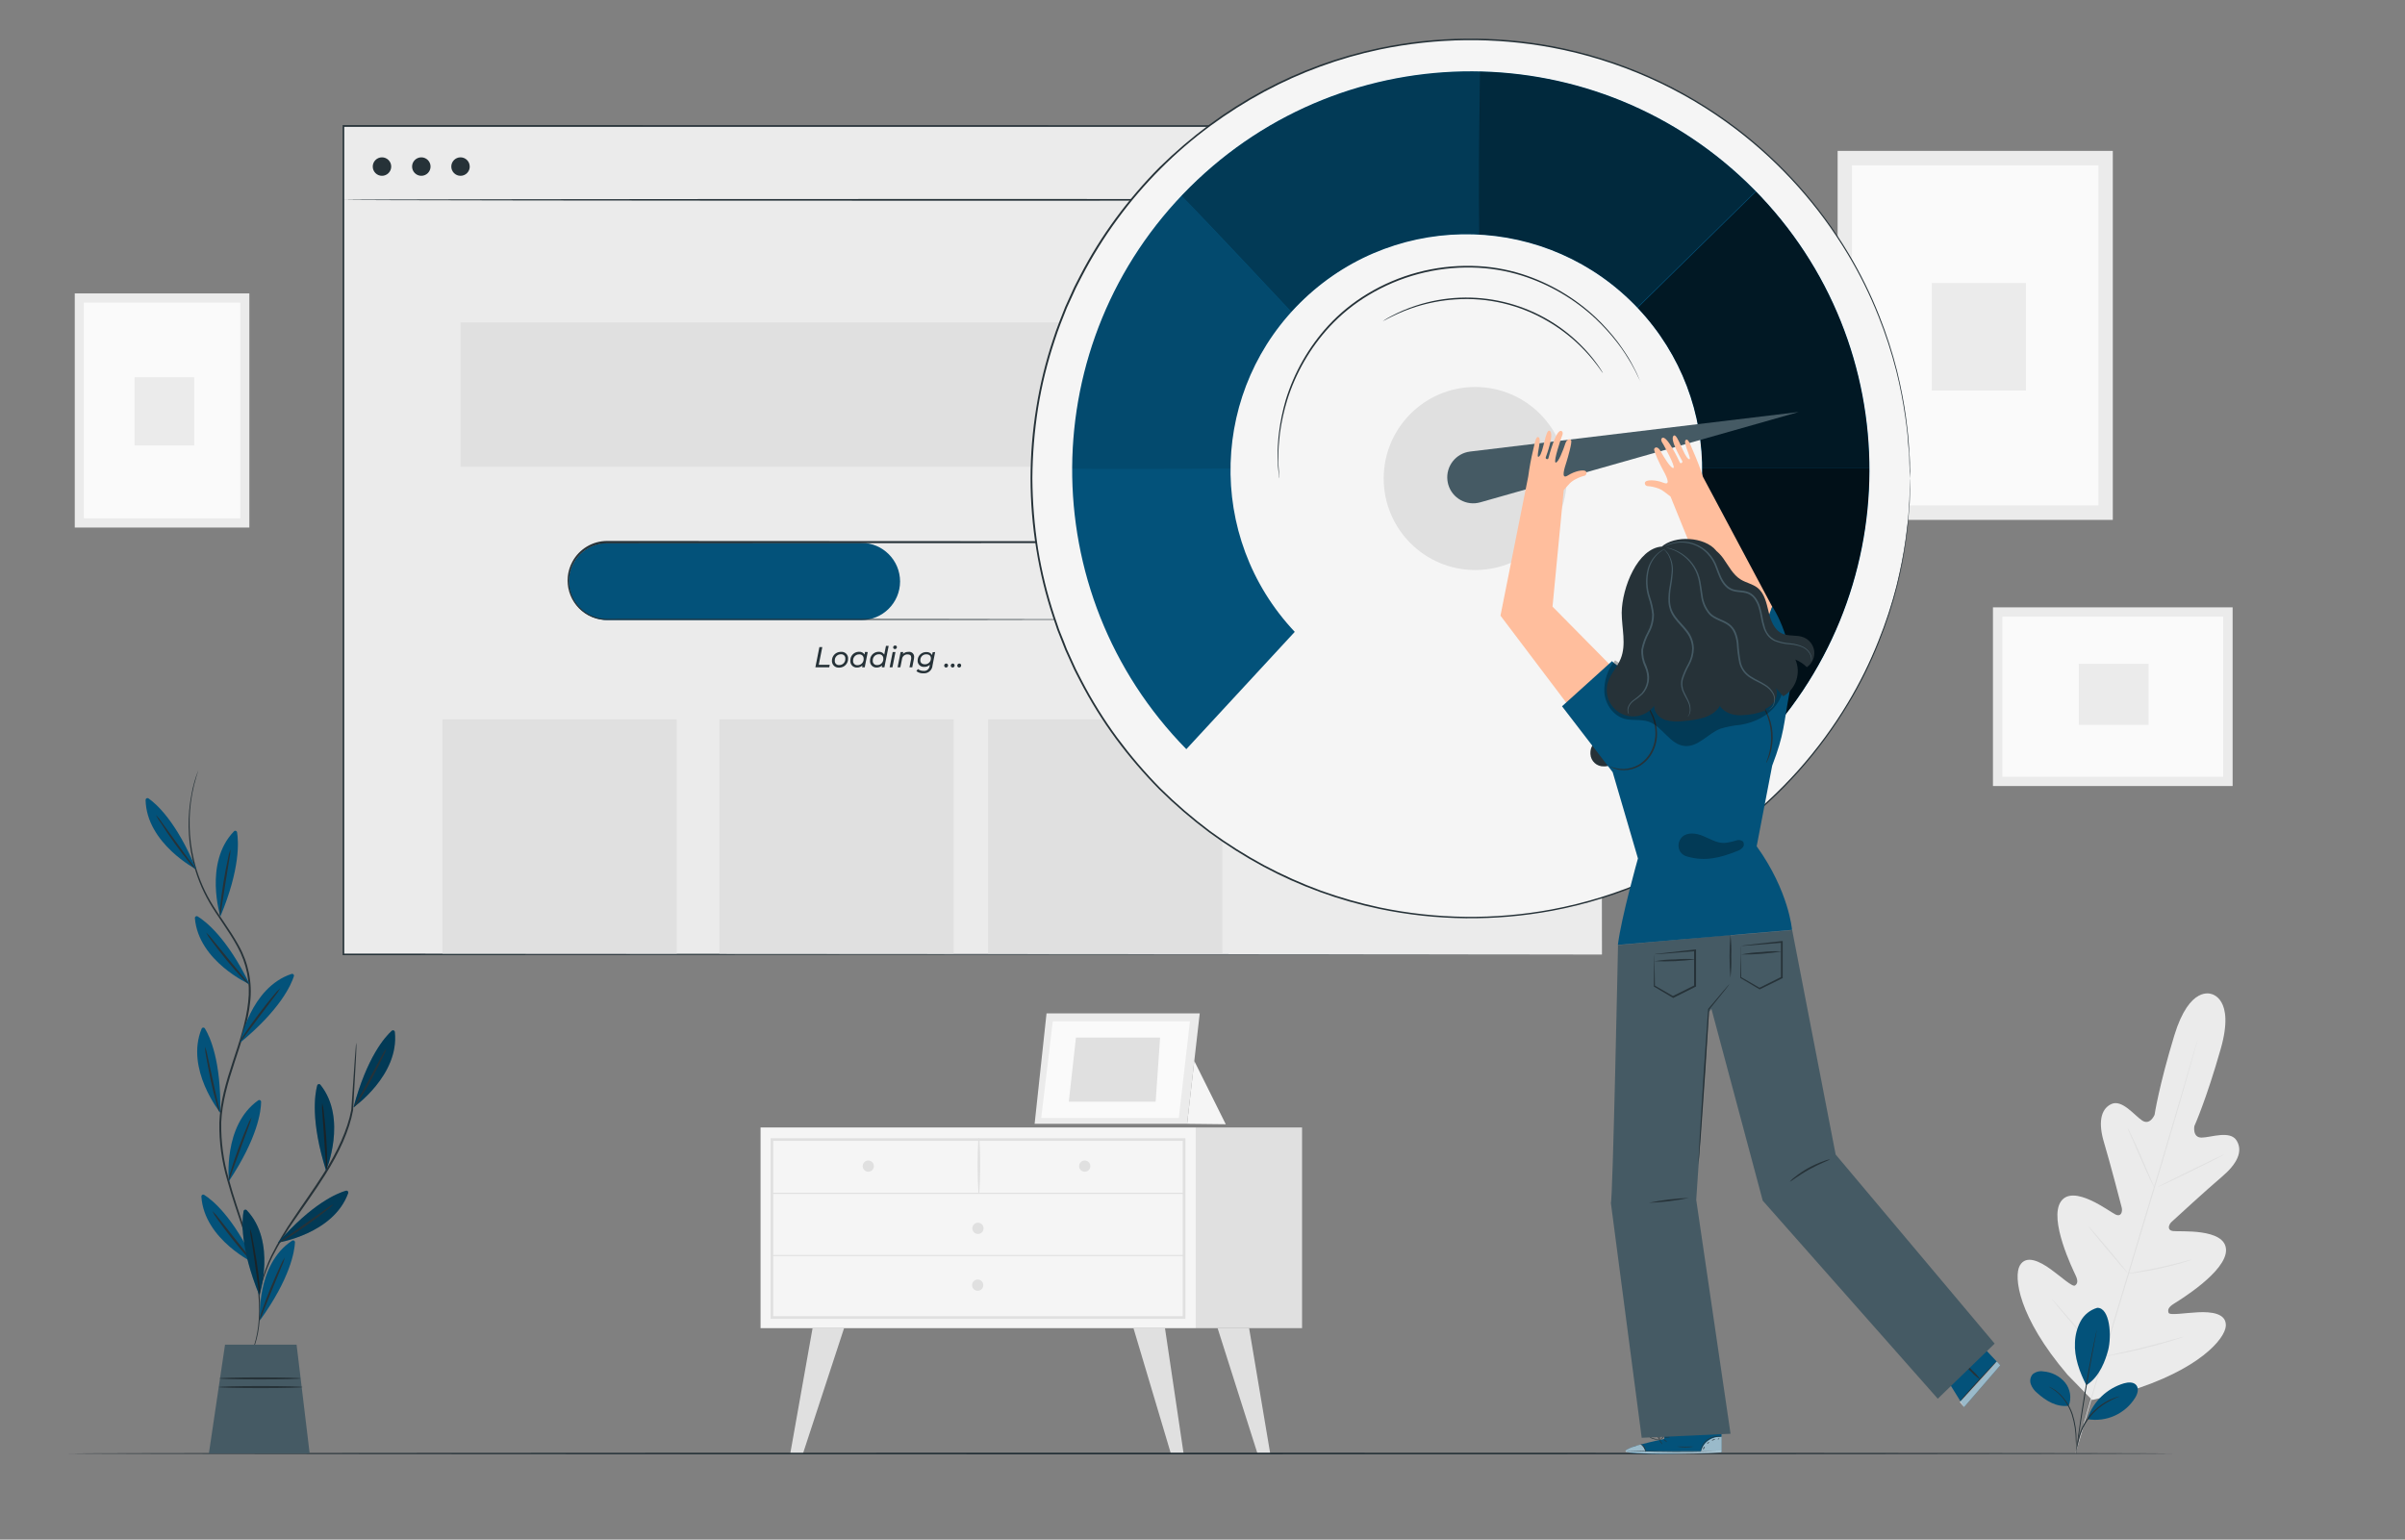 <?xml version="1.0" encoding="UTF-8"?><svg id="a" xmlns="http://www.w3.org/2000/svg" xmlns:xlink="http://www.w3.org/1999/xlink" viewBox="0 0 718.95 460.3"><rect x="0" y="0" width="718.95" height="460.3" fill="#808080" stroke="none"/><defs><style>.h{fill:none;}.i{opacity:.1;}.j{fill:#ebebeb;}.k{fill:#f5f5f5;}.l{fill:#fff;}.m{fill:#fafafa;}.n{fill:#ffbe9d;}.o{fill:#03527a;}.p{fill:#e0e0e0;}.q{fill:#455a64;}.r{fill:#263238;}.s{opacity:.3;}.t{opacity:.6;}.u{opacity:.5;}.v{opacity:.8;}.w{opacity:.7;}.x{clip-path:url(#f);}</style><clipPath id="f"><path d="M387.05,188.9c-26.71-28.33-25.39-72.95,2.94-99.66,28.33-26.71,72.95-25.39,99.66,2.94,26.17,27.76,25.51,71.3-1.49,98.25l35.48,34.64c46.71-46.37,46.99-121.82,.62-168.53-46.37-46.71-121.82-46.99-168.53-.62-46.53,46.18-47.01,121.27-1.09,168.06l32.41-35.07Z" style="fill:none;"/></clipPath></defs><g id="b"><path d="M661.12,297.2s-6.51-2.82-11.14,12.4-5.89,23.7-5.89,23.7c0,0-1.35,3.26-3.7,1.71s-6.06-6.48-9.3-4.9-3.82,5.8-2.11,11.48,5,18.27,5.28,19.41-.06,2.91-1.83,2.11-12.64-9.29-16.35-3.89,3.64,20.45,4.42,22.11,.56,2.46-.19,3-4.14-2.61-7.32-4.9-7.29-4.38-9.18-1.08-.53,15.33,14.24,32.64l7.37,7.57,10.33-2.44c21.79-6.56,29.44-15.95,29.64-19.73s-4.38-4.25-8.3-4.06-8.49,1-8.81,.16-.06-1.68,1.49-2.66,15.89-9.65,15.68-16.2-13.93-5.3-15.85-5.58-1.25-2-.4-2.76,10.44-9.61,15-13.46,6.38-7.6,4.44-10.8-7.66-.95-10.47-.92-2.19-3.43-2.19-3.43c0,0,3.55-7.85,7.9-23.15s-2.93-16.38-2.93-16.38" style="fill:#ebebeb;"/><path d="M656.95,310.82s0,.11-.08,.32l-.25,1c-.23,.84-.56,2.06-1,3.62-.87,3.15-2.17,7.7-3.78,13.31-3.24,11.22-7.84,26.68-13,43.74s-9.77,32.52-13.07,43.73c-1.64,5.59-3,10.12-3.89,13.27l-1.07,3.6-.28,.94c-.07,.21-.11,.31-.11,.31,0,0,0-.11,.07-.32s.15-.54,.25-.95c.24-.84,.57-2.06,1-3.62,.87-3.15,2.16-7.7,3.78-13.31,3.24-11.22,7.84-26.68,13-43.75s9.77-32.51,13.07-43.71l3.89-13.28c.46-1.55,.82-2.76,1.06-3.6,.13-.4,.22-.71,.29-.94s.12-.36,.12-.36Z" style="fill:#e0e0e0;"/><path d="M636.01,337.24c.15,.21,.28,.43,.39,.66,.23,.43,.55,1.07,.94,1.86,.77,1.57,1.78,3.78,2.84,6.24s2,4.61,2.7,6.3c.32,.75,.6,1.38,.82,1.9,.13,.22,.22,.47,.27,.72-.16-.2-.29-.42-.39-.66-.24-.43-.56-1.06-.94-1.86-.75-1.58-1.73-3.8-2.79-6.26s-2-4.59-2.74-6.28l-.84-1.9c-.12-.23-.21-.47-.26-.72Z" style="fill:#e0e0e0;"/><path d="M644.95,354.93c0-.09,4.42-2.37,10-5.08s10.07-4.86,10.11-4.77-4.41,2.37-10,5.09-10.05,4.85-10.11,4.76Z" style="fill:#e0e0e0;"/><path d="M635.89,380.78c.25-.09,.5-.15,.76-.18l2.09-.37c1.76-.31,4.19-.75,6.86-1.33s5.06-1.18,6.8-1.63l2-.53c.25-.08,.51-.13,.77-.16-.23,.13-.48,.22-.73,.29-.47,.17-1.17,.39-2,.64-1.71,.52-4.11,1.16-6.78,1.74s-5.13,1-6.9,1.24c-.89,.12-1.61,.21-2.11,.25-.25,.05-.51,.06-.76,.04Z" style="fill:#e0e0e0;"/><path d="M624.27,366.57s.2,.16,.51,.5,.76,.84,1.31,1.46c1.09,1.25,2.57,3,4.2,4.92s3.07,3.7,4.11,5c.52,.65,.94,1.17,1.22,1.54,.16,.18,.3,.39,.41,.6-.19-.15-.37-.32-.52-.51-.31-.34-.76-.84-1.3-1.46-1.09-1.25-2.58-3-4.2-4.92s-3.08-3.7-4.12-5c-.52-.64-.93-1.17-1.21-1.54-.16-.18-.3-.38-.41-.59Z" style="fill:#e0e0e0;"/><path d="M613.36,388.37c.24,.19,.46,.41,.65,.65l1.68,1.87c1.4,1.59,3.32,3.81,5.43,6.27s4,4.7,5.35,6.33c.63,.78,1.16,1.43,1.59,1.94,.2,.23,.38,.48,.54,.75-.24-.19-.46-.41-.65-.65l-1.68-1.88c-1.4-1.59-3.32-3.8-5.43-6.26s-4-4.7-5.35-6.33l-1.54-1.95c-.22-.23-.42-.47-.59-.74Z" style="fill:#e0e0e0;"/><path d="M628.36,405.65c.32-.11,.66-.2,1-.25l2.63-.56c2.22-.48,5.29-1.14,8.65-2s6.39-1.65,8.58-2.26l2.59-.72c.33-.11,.66-.18,1-.23-.3,.15-.61,.27-.93,.36-.6,.21-1.47,.5-2.56,.83-2.17,.68-5.19,1.54-8.56,2.37s-6.45,1.46-8.69,1.87c-1.11,.2-2,.36-2.65,.45-.35,.09-.7,.14-1.06,.14Z" style="fill:#e0e0e0;"/><rect x="227.36" y="337.08" width="130.1" height="60" style="fill:#f5f5f5;"/><path d="M354.37,394.3h-124v-54h124v54Zm-123.22-.81h122.41v-52.4h-122.41v52.4Z" style="fill:#e0e0e0;"/><rect x="357.46" y="337.08" width="31.78" height="60" style="fill:#e0e0e0;"/><path d="M230.74,356.95h123.21c.09-.02,.15-.11,.12-.21-.02-.06-.06-.11-.12-.12h-123.21c-.09,.02-.15,.11-.12,.21,.02,.06,.06,.11,.12,.12Z" style="fill:#e0e0e0;"/><path d="M292.75,356.79c.34-5.43,.36-10.87,.05-16.3,0-.09-.08-.17-.17-.17-.09,0-.17,.08-.17,.17-.31,5.43-.29,10.87,.05,16.3,0,.07,.05,.12,.12,.12,.07,0,.12-.05,.12-.12h0Z" style="fill:#e0e0e0;"/><path d="M325.95,348.64c0,.93-.75,1.68-1.68,1.68-.93,0-1.68-.75-1.68-1.68,0-.93,.75-1.68,1.68-1.68h0c.93,0,1.68,.75,1.68,1.68Z" style="fill:#e0e0e0;"/><path d="M261.25,348.64c0,.93-.75,1.68-1.68,1.68-.93,0-1.68-.75-1.68-1.68,0-.93,.75-1.68,1.68-1.68h0c.92,0,1.67,.76,1.67,1.68Z" style="fill:#e0e0e0;"/><path d="M294.03,367.24c0,.93-.75,1.68-1.68,1.68-.93,0-1.68-.75-1.68-1.68,0-.93,.75-1.68,1.68-1.68h0c.93,0,1.68,.75,1.68,1.68Z" style="fill:#e0e0e0;"/><polygon points="242.91 397.08 236.21 434.75 239.98 434.75 252.33 397.08 242.91 397.08" style="fill:#e0e0e0;"/><polygon points="348.26 397.08 353.86 434.81 350.09 434.81 338.84 397.08 348.26 397.08" style="fill:#e0e0e0;"/><polygon points="373.41 397.08 379.76 434.81 375.99 434.81 363.99 397.08 373.41 397.08" style="fill:#e0e0e0;"/><path d="M293.95,384.22c0,.93-.75,1.68-1.68,1.68-.93,0-1.68-.75-1.68-1.68,0-.93,.75-1.68,1.68-1.68h0c.93,0,1.68,.75,1.68,1.68Z" style="fill:#e0e0e0;"/><path d="M230.74,375.53h123.21c.09-.02,.15-.11,.12-.21-.02-.06-.06-.11-.12-.12h-123.21c-.09,.02-.15,.11-.12,.21,.02,.06,.06,.11,.12,.12Z" style="fill:#e0e0e0;"/><rect x="549.34" y="45.11" width="82.26" height="110.32" style="fill:#ebebeb;"/><rect x="553.62" y="49.45" width="73.69" height="101.65" style="fill:#fafafa;"/><rect x="577.5" y="84.61" width="28.13" height="32.15" style="fill:#ebebeb;"/><rect x="595.77" y="181.58" width="71.65" height="53.42" style="fill:#ebebeb;"/><rect x="598.59" y="184.37" width="66.01" height="47.86" style="fill:#fafafa;"/><rect x="621.43" y="198.45" width="20.88" height="18.27" style="fill:#ebebeb;"/><rect x="22.35" y="87.72" width="52.19" height="70" style="fill:#ebebeb;"/><rect x="25.07" y="90.47" width="46.76" height="64.5" style="fill:#fafafa;"/><rect x="40.22" y="112.78" width="17.85" height="20.4" style="fill:#ebebeb;"/><polygon points="312.85 302.98 309.29 335.99 354.87 335.99 358.65 302.98 312.85 302.98" style="fill:#ebebeb;"/><polygon points="314.72 305.35 311.26 334.24 352.39 334.24 355.72 305.35 314.72 305.35" style="fill:#fafafa;"/><polygon points="321.64 310.21 319.51 329.38 345.47 329.38 346.8 310.21 321.64 310.21" style="fill:#e0e0e0;"/><polyline points="357.02 317.2 366.43 336.12 354.87 335.99 357.16 315.96" style="fill:#f5f5f5;"/></g><g id="c"><path d="M649.58,434.56c0,.14-140.88,.26-314.61,.26s-314.65-.12-314.65-.26,140.85-.26,314.63-.26,314.63,.12,314.63,.26Z" style="fill:#263238;"/></g><g id="d"><rect x="102.62" y="37.71" width="376.27" height="247.67" style="fill:#ebebeb;"/><path d="M478.89,285.39c0-1.7-.08-96.6-.21-247.68l.21,.21H102.65l.26-.26v247.68l-.24-.24,376.27,.24-376.27,.23h-.24V37.4h.29l376.24,.06h.2v.2c-.21,151.13-.27,246.04-.27,247.73Z" style="fill:#263238;"/><path d="M478.89,59.75c0,.14-84.24,.26-188.13,.26s-188.14-.12-188.14-.26,84.22-.26,188.14-.26,188.13,.12,188.13,.26Z" style="fill:#263238;"/><rect x="137.68" y="96.39" width="315.44" height="43.17" style="fill:#e0e0e0;"/><rect x="132.28" y="215.06" width="70.03" height="70.03" style="fill:#e0e0e0;"/><rect x="215.06" y="215.06" width="70.03" height="70.03" style="fill:#e0e0e0;"/><rect x="295.37" y="215.06" width="70.03" height="70.03" style="fill:#e0e0e0;"/><path d="M257.5,185.38h-75.91c-6.39,0-11.56-5.17-11.57-11.56h0c.03-6.37,5.2-11.52,11.57-11.52h75.91c6.39,0,11.57,5.18,11.57,11.57h0c-.03,6.37-5.2,11.51-11.57,11.51Z" style="fill:#03527a;"/><path d="M346.24,185.38l1-.07c.35,0,.76-.12,1.26-.2,4.51-.95,8.02-4.49,8.94-9,.55-2.77,.07-5.64-1.34-8.08-1.7-2.91-4.6-4.92-7.92-5.5-1.85-.18-3.71-.24-5.57-.17h-19l-142.11,.08c-6.24-.05-11.34,4.98-11.38,11.22-.04,6.01,4.63,11.01,10.63,11.36,1.61,.08,3.28,0,4.91,0h37.73l63.89,.06,43.07,.08,11.71,.05h0l-11.71,.05-43.07,.08h-106.56c-1.7-.11-3.35-.58-4.85-1.38-5.74-3.11-7.88-10.29-4.76-16.04,2.07-3.81,6.05-6.19,10.39-6.19l142.11,.07h19c1.88-.07,3.75,0,5.62,.2,6.36,1.12,10.6,7.19,9.48,13.55-.02,.12-.04,.24-.07,.35-.49,2.23-1.61,4.28-3.23,5.89-1.19,1.17-2.62,2.06-4.19,2.63-.56,.2-1.12,.36-1.7,.48-.51,.07-.93,.15-1.27,.17l-1.01,.31Z" style="fill:#263238;"/><path d="M244.95,193.47h.87l-1.06,5.29h3.28l-.15,.75h-4.14l1.2-6.04Z" style="fill:#263238;"/><path d="M248.7,197.59c-.05-1.44,1.08-2.65,2.52-2.7,.06,0,.12,0,.17,0,1.06-.12,2.01,.65,2.13,1.71,.01,.1,.01,.2,0,.29,.06,1.44-1.07,2.65-2.51,2.71-.06,0-.12,0-.17,0-1.1,.08-2.06-.74-2.14-1.84,0-.06,0-.11,0-.17Zm4-.68c.06-.66-.43-1.24-1.09-1.3-.09,0-.18,0-.27,0-.99,0-1.8,.81-1.79,1.81,0,.04,0,.08,0,.12-.05,.67,.45,1.25,1.12,1.3,.08,0,.16,0,.24,0,.99,0,1.79-.81,1.79-1.79,0-.05,0-.09,0-.14h.01Z" style="fill:#263238;"/><path d="M259.4,194.94l-.9,4.57h-.8l.11-.56c-.43,.41-1.01,.64-1.61,.62-1.04,.06-1.94-.73-2-1.77,0-.08,0-.15,0-.23-.08-1.41,1-2.62,2.42-2.7,.06,0,.12,0,.17,0,.66-.06,1.3,.25,1.65,.82l.15-.77,.81,.02Zm-1.23,2c.05-.67-.45-1.25-1.12-1.3-.08,0-.17,0-.25,0-.99,0-1.79,.82-1.78,1.82,0,.04,0,.08,0,.11-.05,.67,.45,1.25,1.12,1.3,.08,0,.16,0,.24,0,.99,0,1.79-.79,1.8-1.78,0-.06,0-.12,0-.18v.03Z" style="fill:#263238;"/><path d="M265.66,193.11l-1.28,6.4h-.79l.11-.56c-.44,.41-1.02,.63-1.62,.62-1.04,.06-1.94-.73-2-1.77,0-.08,0-.15,0-.23-.07-1.42,1.02-2.62,2.44-2.7,.05,0,.1,0,.15,0,.67-.06,1.31,.26,1.66,.83l.52-2.61,.81,.02Zm-1.61,3.8c.06-.66-.43-1.24-1.09-1.3-.09,0-.18,0-.27,0-.99,0-1.8,.81-1.79,1.81,0,.04,0,.08,0,.12-.05,.67,.45,1.25,1.12,1.3,.08,0,.17,0,.25,0,.99,0,1.79-.81,1.79-1.79,0-.05,0-.09,0-.14Z" style="fill:#263238;"/><path d="M266.86,194.94h.83l-.9,4.57h-.84l.91-4.57Zm.14-1.38c0-.31,.24-.57,.56-.58,.01,0,.03,0,.04,0,.28-.01,.51,.2,.52,.48h0c.01,.32-.24,.59-.56,.6-.01,0-.03,0-.04,0-.28,0-.51-.22-.52-.5h0Z" style="fill:#263238;"/><path d="M273.27,196.41c0,.18-.02,.36-.05,.54l-.51,2.56h-.83l.51-2.56c0-.13,0-.25,0-.38,0-.6-.34-.93-1.06-.93-.86-.05-1.61,.6-1.69,1.46l-.49,2.41h-.83l.91-4.57h.8l-.12,.58c.45-.43,1.04-.65,1.66-.63,.8-.13,1.55,.4,1.68,1.2,.02,.11,.02,.21,.02,.32Z" style="fill:#263238;"/><path d="M279.55,194.94l-.78,4c-.08,1.38-1.27,2.44-2.65,2.36-.03,0-.06,0-.09,0-.75,.04-1.49-.19-2.09-.65l.46-.63c.48,.38,1.08,.57,1.69,.55,.89,.11,1.71-.53,1.81-1.42,0-.02,0-.04,0-.07l.07-.33c-.45,.42-1.05,.65-1.66,.63-1.01,.09-1.9-.65-1.99-1.65,0-.07,0-.14,0-.21-.03-1.39,1.08-2.54,2.47-2.57,.05,0,.09,0,.14,0,.69-.06,1.36,.29,1.71,.89l.17-.84,.74-.05Zm-1.27,1.86c0-.73-.5-1.18-1.36-1.18-.95-.04-1.76,.7-1.8,1.66,0,.04,0,.09,0,.13,0,.74,.51,1.19,1.37,1.19,.95,.03,1.76-.71,1.79-1.67,0-.04,0-.09,0-.13h0Z" style="fill:#263238;"/><path d="M282.26,199.01c-.02-.33,.24-.61,.57-.63,.01,0,.03,0,.04,0,.3,0,.54,.24,.54,.54v.02c.02,.33-.24,.61-.57,.63-.01,0-.02,0-.03,0-.3,0-.55-.25-.55-.55h0Z" style="fill:#263238;"/><path d="M284.22,199.01c-.02-.33,.24-.61,.57-.63,.01,0,.03,0,.04,0,.3,0,.54,.24,.54,.54v.02c.02,.33-.24,.61-.57,.63-.01,0-.02,0-.03,0-.3,0-.55-.25-.55-.55h0Z" style="fill:#263238;"/><path d="M286.17,199.01c-.01-.34,.25-.62,.59-.63,.01,0,.02,0,.03,0,.3,0,.54,.24,.54,.54v.02c.02,.33-.24,.61-.57,.63-.01,0-.02,0-.03,0-.31,0-.56-.25-.56-.56Z" style="fill:#263238;"/><path d="M116.95,49.8c0,1.52-1.24,2.76-2.76,2.76-1.52,0-2.76-1.24-2.76-2.76s1.24-2.76,2.76-2.76h0c1.52,0,2.76,1.24,2.76,2.76Z" style="fill:#263238;"/><path d="M128.71,49.8c0,1.52-1.24,2.76-2.76,2.76-1.52,0-2.76-1.24-2.76-2.76s1.24-2.76,2.76-2.76h0c1.52,0,2.76,1.24,2.76,2.76Z" style="fill:#263238;"/><path d="M140.43,49.8c0,1.52-1.24,2.76-2.76,2.76-1.52,0-2.76-1.24-2.76-2.76,0-1.52,1.24-2.76,2.76-2.76h0c1.52,0,2.75,1.24,2.75,2.76Z" style="fill:#263238;"/></g><g id="e"><circle cx="439.67" cy="143.06" r="131.32" style="fill:#f5f5f5;"/><path d="M570.95,143.06s0-.72-.08-2.13c0-.71-.05-1.58-.08-2.62s0-2.26-.18-3.62-.23-2.91-.37-4.59-.44-3.53-.69-5.52c-.66-4.58-1.54-9.11-2.66-13.6-1.43-5.61-3.23-11.12-5.38-16.49-2.54-6.4-5.59-12.58-9.14-18.48-8.64-14.43-19.95-27.08-33.32-37.29-16.24-12.36-35.15-20.75-55.22-24.5-17-3.14-34.45-2.94-51.38,.59-12.04,2.54-23.66,6.79-34.5,12.62-5.61,3.03-11.01,6.45-16.15,10.23-10.6,7.83-19.95,17.22-27.74,27.85-4.01,5.45-7.58,11.2-10.69,17.2-.75,1.53-1.61,3-2.28,4.59l-2.14,4.68c-1.27,3.19-2.57,6.39-3.62,9.69-2.21,6.61-3.89,13.39-5,20.27-1.1,6.98-1.67,14.03-1.72,21.1,.05,7.07,.62,14.12,1.71,21.1,1.12,6.89,2.79,13.67,5,20.29l.84,2.45,.41,1.23,.47,1.2c.67,1.61,1.3,3.22,1.9,4.81l2.12,4.68c.67,1.57,1.53,3.06,2.28,4.59,3.11,6.01,6.68,11.76,10.69,17.21,3.95,5.33,8.26,10.38,12.92,15.11,4.63,4.58,9.58,8.84,14.79,12.75,5.16,3.78,10.58,7.19,16.21,10.23,5.49,2.92,11.17,5.46,17,7.61,5.73,2.05,11.58,3.72,17.53,5,16.93,3.53,34.38,3.74,51.38,.59,20.06-3.75,38.97-12.15,55.21-24.51,13.38-10.2,24.69-22.86,33.33-37.29,3.54-5.9,6.59-12.08,9.13-18.48,2.17-5.37,3.98-10.87,5.42-16.48,1.24-5.07,2.11-9.62,2.67-13.6,.24-2,.51-3.82,.69-5.51s.25-3.22,.36-4.59,.16-2.58,.18-3.62,.06-1.92,.08-2.62c0-1.41,.08-2.13,.08-2.13v2.13c0,.7,0,1.58-.06,2.62s0,2.26-.16,3.63-.21,2.9-.34,4.59-.42,3.53-.66,5.52c-.64,4.59-1.52,9.13-2.63,13.63-1.41,5.62-3.19,11.15-5.34,16.53-2.53,6.44-5.59,12.66-9.15,18.59-8.64,14.48-19.96,27.18-33.35,37.43-16.28,12.41-35.25,20.82-55.37,24.57-17.06,3.16-34.57,2.98-51.56-.55-12.12-2.53-23.81-6.79-34.72-12.65-5.64-3.04-11.06-6.47-16.22-10.26-5.24-3.92-10.2-8.19-14.86-12.79-4.68-4.75-9.03-9.82-13-15.17-4.03-5.47-7.62-11.25-10.74-17.28-.75-1.53-1.61-3-2.29-4.6l-2.13-4.7c-.63-1.61-1.26-3.21-1.9-4.82l-.48-1.21-.41-1.23-.84-2.47c-2.22-6.64-3.89-13.45-5-20.37-2.3-14.03-2.3-28.33,0-42.36,1.11-6.91,2.78-13.72,5-20.36,1.05-3.31,2.36-6.51,3.63-9.72l2.13-4.7c.68-1.58,1.54-3.07,2.29-4.6,3.12-6.03,6.71-11.8,10.74-17.27,3.97-5.36,8.31-10.43,13-15.17,4.66-4.57,9.63-8.82,14.87-12.72,5.16-3.81,10.58-7.25,16.22-10.3,10.91-5.86,22.6-10.12,34.72-12.65,16.98-3.54,34.49-3.73,51.55-.56,20.12,3.78,39.08,12.22,55.36,24.64,13.39,10.25,24.71,22.95,33.35,37.43,3.54,5.92,6.59,12.12,9.12,18.54,2.15,5.38,3.93,10.91,5.34,16.53,1.23,5.08,2.08,9.65,2.63,13.63,.24,2,.5,3.83,.66,5.52s.24,3.23,.34,4.6,.2,2.62,.2,3.62,0,1.92,.06,2.63c-.06,1.37-.06,2.13-.06,2.13Z" style="fill:#263238;"/><g style="clip-path:url(#f);"><g><path d="M387.05,188.9c-26.71-28.33-25.39-72.95,2.94-99.66,28.33-26.71,72.95-25.39,99.66,2.94,26.17,27.76,25.51,71.3-1.49,98.25l35.48,34.64c46.71-46.37,46.99-121.82,.62-168.53-46.37-46.71-121.82-46.99-168.53-.62-46.53,46.18-47.01,121.27-1.09,168.06l32.41-35.07Z" style="fill:#03527a;"/><g style="opacity:.8;"><path d="M502.03,139.92h64.09s-6.48,52.17-7.78,53.14-39.21,44.72-39.21,44.72l-43.1-51.2,26-46.66Z"/></g><g style="opacity:.7;"><polygon points="484.74 96.77 530.09 52.25 562.02 99.89 566.28 139.92 502.8 139.92 491.24 114.47 484.74 96.77"/></g><g style="opacity:.5;"><path d="M442.46,80.62c-.77-1.3,0-64.16,0-64.16l39.08,4.91,48.12,31.06-46.23,45.36-29.11-4.21-11.86-12.96Z"/></g><g style="opacity:.3;"><path d="M349.37,54.7c1,.32,43.1,45.36,43.1,45.36l37.59-14.9,12.06-15,.34-53.66-44.8,4.91-48.29,33.29Z"/></g><g style="opacity:.1;"><path d="M316.28,139.92c1,.65,71.29,0,71.29,0l-1.24-46.28-33.94-36-23.15,27.52-12.96,54.76Z"/></g></g></g><circle cx="441" cy="143.06" r="27.36" style="fill:#e0e0e0;"/><path d="M432.95,144.89h0c1.19,4.09,5.47,6.46,9.57,5.29l95.16-27-98.21,11.82c-4.26,.52-7.29,4.39-6.77,8.65,.05,.42,.14,.83,.25,1.24Z" style="fill:#455a64;"/><path d="M475.44,225.19c-.07-2.47,1.88-4.52,4.35-4.59,.09,0,.19,0,.28,0,2.09-.12,3.88,1.48,4,3.57,0,.12,0,.25,0,.37,.06,2.47-1.89,4.53-4.37,4.59-.07,0-.15,0-.22,0-2.14,.09-3.95-1.58-4.04-3.72,0-.07,0-.15,0-.22Z" style="fill:#263238;"/><polygon points="582.89 413.82 587.14 420.68 597.96 408.18 592.26 402.13 582.89 413.82" style="fill:#03527a;"/><path d="M597,406.9c-.4,.7-.89,1.35-1.45,1.93-1,1.14-2.33,2.67-3.88,4.33l-4,4.22c-.52,.62-1.1,1.18-1.74,1.67,.42-.69,.9-1.34,1.46-1.92,1-1.14,2.34-2.67,3.88-4.33l4-4.22c.52-.62,1.1-1.18,1.73-1.68Z" style="fill:#263238;"/><path d="M587.04,407.55c1,.61,1.9,1.37,2.66,2.26,.89,.76,1.66,1.64,2.29,2.63-.99-.62-1.89-1.38-2.66-2.26-.89-.76-1.66-1.65-2.29-2.63Z" style="fill:#263238;"/><g style="opacity:.6;"><polyline points="587.14 420.68 597.96 408.18 596.89 407.03 585.84 419.17 587 420.56" style="fill:#fff;"/></g><path d="M497.53,430.21v-1.69l17.09,.13v5.56l-1,.06c-4.7,.22-23.9,.79-27-.11-3.58-1.01,10.91-3.95,10.91-3.95Z" style="fill:#03527a;"/><g style="opacity:.6;"><path d="M508.45,434.05c.28-1.36,1.06-2.56,2.2-3.36,1.16-.83,2.58-1.23,4-1.12v4.42l-6.2,.06Z" style="fill:#fff;"/></g><g style="opacity:.6;"><path d="M490.45,431.88s-5.08,1.33-4.46,2.11,20.05,.88,28.62,.22v-.35l-22.66,.06s-.51-2-1.5-2.04Z" style="fill:#fff;"/></g><path d="M514.86,433.85h-1.14l-3.09,.11c-2.61,.07-6.22,.13-10.21,.11s-7.6-.1-10.21-.2l-3.09-.14-.84-.05h.84l3.09,.07c2.62,.07,6.22,.13,10.21,.15s7.59,0,10.21,0l3.09-.05h1.14Z" style="fill:#263238;"/><path d="M491.95,434.17c-.13-.48-.32-.95-.56-1.38-.29-.4-.63-.77-1-1.1,.52,.17,.95,.53,1.22,1,.3,.43,.43,.96,.34,1.48Z" style="fill:#263238;"/><path d="M496.95,431.83s-.28-.25-.53-.61-.4-.69-.35-.71,.28,.24,.53,.61,.42,.68,.35,.71Z" style="fill:#263238;"/><path d="M498.36,431.16s-.31-.13-.6-.38-.49-.48-.45-.52c.22,.08,.43,.21,.59,.38,.29,.25,.5,.48,.46,.52Z" style="fill:#263238;"/><path d="M499.24,429.67c-.29,.1-.59,.13-.89,.1-.3,.03-.6,0-.88-.09,.28-.1,.58-.14,.88-.1,.3-.03,.6,0,.89,.09Z" style="fill:#263238;"/><path d="M499.55,428.62c-.3,.18-.65,.27-1,.26-.34,.05-.69,0-1-.13,.33-.05,.67-.07,1-.06,.33-.06,.67-.08,1-.07Z" style="fill:#263238;"/><path d="M496.41,430.44c-.36,.07-.73,.07-1.09,0-.39-.04-.78-.12-1.16-.24-.23-.06-.46-.15-.67-.26-.13-.07-.23-.18-.27-.32-.03-.16,.04-.31,.17-.4,.86-.39,1.87-.17,2.48,.55,.16,.2,.28,.43,.35,.68v.28c-.1-.32-.27-.62-.49-.87-.25-.27-.57-.47-.92-.57-.43-.14-.9-.11-1.31,.08-.17,.11-.11,.3,.08,.41,.2,.1,.41,.19,.62,.25,.37,.12,.74,.21,1.12,.28,.63,.1,1.09,.1,1.09,.13Z" style="fill:#263238;"/><path d="M496.13,430.49c-.14-.21-.18-.46-.12-.7,.04-.27,.14-.52,.3-.74,.2-.32,.55-.51,.92-.52,.22,.03,.37,.24,.33,.46h0c-.03,.18-.09,.33-.19,.47-.15,.22-.32,.43-.52,.61-.18,.18-.39,.32-.63,.41,0,0,.22-.18,.52-.5,.18-.19,.33-.39,.47-.61,.15-.22,.25-.6,0-.65s-.55,.23-.72,.43c-.16,.19-.27,.42-.32,.66-.04,.22-.06,.45-.04,.68Z" style="fill:#263238;"/><path d="M514.55,429.52h-1.26c-.99,.09-1.93,.44-2.75,1-.78,.57-1.38,1.35-1.73,2.25-.27,.67-.3,1.13-.34,1.12-.02-.11-.02-.21,0-.32,.04-.29,.1-.57,.2-.85,.33-.94,.94-1.76,1.74-2.35,.85-.59,1.84-.94,2.87-1,.31-.03,.63-.03,.94,0,.12,.03,.23,.08,.33,.15Z" style="fill:#263238;"/><path d="M506.32,432.5c-1.65,.28-3.35,.28-5,0,0-.06,1.11,0,2.48,0s2.51-.05,2.52,0Z" style="fill:#263238;"/><path d="M509.65,432.51s-.09,.22-.21,.46-.17,.44-.23,.44-.09-.25,0-.52,.41-.41,.44-.38Z" style="fill:#263238;"/><path d="M510.95,431.07s-.07,.2-.25,.36-.35,.27-.39,.23,.07-.2,.25-.36,.32-.27,.39-.23Z" style="fill:#263238;"/><path d="M512.73,430.41s-.24,.05-.49,.13-.43,.21-.48,.17,.1-.25,.41-.35,.58,0,.56,.05Z" style="fill:#263238;"/><path d="M514.01,430.1s-.08,.13-.22,.18-.27,.06-.29,0,.08-.13,.22-.18,.23-.04,.29,0Z" style="fill:#263238;"/><path d="M490.5,208.1l-26.39-26.74,3.35-34.83,.6-.69c.33-.38,.7-.8,1.14-1.26,.51-.52,1.1-.95,1.75-1.28,.79-.44,1.64-.78,2.52-1,.83-.11,1.1-1.16,.44-1.51s-2.94-.08-5.22,1.36-.89-2.51-.42-4,1.75-6,1.41-6.49c-.48-.71-1.36-.31-1.81,1.14s-2.08,5.75-2.84,5.48,1.79-7.62,1.79-7.62c0,0,.8-1.48-.07-1.82-1.56-.62-3.67,7.38-3.86,8.14-.12,.53-1,.27-.79-.29s2.7-7.28,1.11-7.92c-1.21-.49-1.8,6.56-3.1,7.68s1-5.31-.18-5.73c-.44-.16-.8-.22-1.58,3.65-.64,2.67-1.14,5.36-1.5,8.08h0l-8.3,41.61,26,34.39,15.95-10.35Z" style="fill:#ffbe9d;"/><path d="M503.95,131.54c-1.09,.62,2.32,6.54,.84,5.68s-3.32-7.71-4.42-7c-1.45,.92,2.24,7.05,2.51,7.59s-.51,.94-.73,.43c-.32-.72-3.83-8.2-5.25-7.32-.79,.49,.26,1.81,.26,1.81,0,0,3.8,6.78,3.12,7.17s-3.07-3.5-3.78-4.88-1.63-1.59-2-.8c-.24,.54,1.82,4.79,2.55,6.13s2.79,5,.29,4-4.79-.86-5.37-.4-.13,1.44,.7,1.4c.91,.06,1.8,.24,2.66,.54,.72,.21,1.4,.55,2,1,.51,.37,.95,.72,1.34,1l.72,.57,14.26,35.16-12.95,30.15,20.08,7.48,9-39.88-20.69-38.8h0c-.84-2.61-1.82-5.17-2.93-7.67-1.46-3.71-1.8-3.6-2.21-3.36Z" style="fill:#ffbe9d;"/><path d="M548.75,345.17l-13-67.1-18.42,1.59v-.16l-33.64,3.05s-1.58,77.06-2.14,77.06l9.22,70.25h0l26.56-1.21-10.26-69.93,3.78-56.11,.76-1,15.34,57.35,52.33,59.22,17-16.48-47.53-56.53Z" style="fill:#455a64;"/><path d="M507.74,348.13c-.02-.19-.02-.39,0-.58,0-.43,0-1,.06-1.64,.07-1.49,.18-3.53,.31-6,.32-5.15,.76-12.14,1.24-19.87,.49-7,.94-13.42,1.28-18.32v-.06h0l4.61-5.48,1.28-1.47c.3-.34,.46-.51,.48-.49-.11,.2-.24,.38-.39,.56l-1.2,1.54-4.46,5.52v-.11c-.31,4.9-.71,11.31-1.15,18.32-.54,7.73-1,14.71-1.39,19.86-.2,2.49-.36,4.52-.48,6-.07,.66-.12,1.2-.16,1.63,.02,.2,0,.4-.03,.59Z" style="fill:#263238;"/><path d="M517.29,279.5c.26,2.13,.35,4.28,.26,6.42,.09,2.14,0,4.29-.26,6.42-.35-4.27-.35-8.57,0-12.84h0Z" style="fill:#263238;"/><path d="M494.61,285.3c.27-.08,.55-.13,.83-.14l2.45-.29c2.13-.25,5.2-.59,8.88-1h.25v11.07l-.14,.07-.19,.09-6.39,3.2-.13,.06-.11-.07-5.56-3.29-.1-.07v-.11c0-2.85,.08-5.22,.1-7l.06-1.88c-.02-.21-.02-.42,0-.63,.03,.24,.05,.47,.05,.71v1.93c0,1.72,.06,4.05,.11,6.85l-.11-.19,5.6,3.23h-.23l6.41-3.18,.19-.1-.15,.24v-10.66l.26,.23c-3.6,.32-6.62,.56-8.77,.72l-2.51,.18c-.27,.02-.53,.03-.8,.03Z" style="fill:#263238;"/><path d="M520.51,282.78c.27-.07,.55-.11,.83-.13l2.45-.3c2.13-.25,5.2-.59,8.88-1h.25v11.07l-.15,.07-.19,.1-6.42,3.16-.12,.05-.12-.06-5.56-3.3-.1-.06v-.08c0-2.85,.08-5.22,.11-7v-1.89c-.02-.21-.02-.42,0-.63,.03,.24,.05,.47,.05,.71v1.93c0,1.72,.06,4.05,.11,6.85l-.11-.18,5.6,3.23h-.07l6.41-3.18,.19-.09-.15,.23v-10.65l.25,.23c-3.6,.32-6.62,.56-8.77,.72l-2.51,.18c-.29,.02-.57,.03-.86,.02Z" style="fill:#263238;"/><path d="M507.03,286.8c-4.12,.54-8.27,.73-12.42,.58,2.05-.36,4.12-.54,6.2-.55,2.07-.18,4.15-.19,6.22-.03Z" style="fill:#263238;"/><path d="M532.7,284.44c-4.03,.65-8.11,.96-12.19,.93,2-.42,4.03-.66,6.07-.73,2.03-.24,4.08-.3,6.12-.2Z" style="fill:#263238;"/><path d="M504.95,358.13c-3.98,.84-8.02,1.33-12.08,1.48,3.98-.84,8.02-1.33,12.08-1.48Z" style="fill:#263238;"/><path d="M547.07,346.62c0,.15-2.88,1.17-6.19,3s-5.72,3.79-5.83,3.67c.42-.54,.93-1,1.49-1.39,1.29-1.02,2.65-1.94,4.09-2.74,1.43-.78,2.93-1.45,4.47-2,.62-.28,1.29-.47,1.97-.54Z" style="fill:#263238;"/><path d="M490.5,114.3c-.07-.12-.13-.24-.19-.37l-.54-1.1c-.23-.48-.5-1.1-.86-1.79l-1.3-2.39c-.5-.88-1.13-1.83-1.78-2.89s-1.48-2.13-2.34-3.29c-2.01-2.6-4.22-5.03-6.61-7.28-6.27-5.83-13.76-10.2-21.93-12.79-4.81-1.51-9.82-2.32-14.86-2.41-10.88-.24-21.61,2.62-30.94,8.23-4.33,2.59-8.27,5.79-11.7,9.49-5.8,6.31-10.13,13.82-12.68,22-.95,3.14-1.66,6.34-2.12,9.59-.17,1.43-.3,2.78-.39,4s-.12,2.37-.11,3.39,0,1.92,.06,2.71,.11,1.45,.14,2,.07,.92,.09,1.22c0,.14,0,.28,0,.42-.03-.13-.06-.27-.07-.41,0-.3-.08-.71-.13-1.22s-.15-1.2-.2-2-.06-1.7-.1-2.72,0-2.16,.06-3.41,.19-2.59,.35-4c.41-3.27,1.08-6.51,2-9.68,2.52-8.25,6.86-15.84,12.68-22.21,3.45-3.75,7.42-6.97,11.79-9.59,9.4-5.68,20.23-8.56,31.21-8.31,5.09,.1,10.14,.92,15,2.46,8.23,2.64,15.76,7.08,22.05,13,2.39,2.28,4.59,4.74,6.59,7.37,.86,1.18,1.63,2.29,2.32,3.34s1.26,2,1.75,2.92l1.26,2.42c.35,.7,.6,1.32,.82,1.82s.37,.85,.49,1.12c.07,.12,.14,.24,.19,.36Z" style="fill:#263238;"/><path d="M479.19,111.54c-.18-.18-.34-.38-.47-.59-.3-.4-.69-1-1.28-1.76-1.61-2.14-3.38-4.14-5.3-6-2.84-2.74-6-5.13-9.4-7.12-8.37-4.95-18.04-7.24-27.74-6.55-3.93,.26-7.83,.99-11.59,2.16-2.55,.8-5.02,1.81-7.41,3-.85,.39-1.48,.77-1.93,1-.22,.13-.45,.24-.69,.33,.2-.16,.41-.3,.64-.42,.43-.25,1-.66,1.89-1.08,2.36-1.26,4.83-2.31,7.38-3.14,17.25-5.65,36.21-1.17,49.11,11.6,1.91,1.88,3.65,3.92,5.2,6.1,.57,.76,.93,1.4,1.21,1.82,.14,.21,.27,.43,.38,.65Z" style="fill:#263238;"/><path d="M529.79,228.84l-4.65,24.17c9.69,13.48,10.57,25,10.57,25l-52.06,4.48c1-8.17,6-25.84,6-25.84l-7.56-25.8-15.14-19.69,15-13.54c-.29,.76,14.09,9.08,14.09,9.08l20.66,.18c1.02,.1,2.02,.3,3,.59l10.09-26.17s7.8,11.48,5.19,25.57c-1.87,10-1.51,12.37-5.19,22" style="fill:#03527a;"/><path d="M492.03,210.48c.29,.26,.55,.57,.76,.9,.62,.89,1.14,1.84,1.56,2.84,.61,1.5,.94,3.09,1,4.7,.08,2-.34,3.98-1.23,5.77-.88,1.81-2.27,3.32-4,4.34-1.42,.81-3.02,1.24-4.66,1.25-1.09,.01-2.17-.2-3.18-.61-.27-.11-.54-.25-.79-.41-.17-.1-.26-.17-.25-.18,1.33,.57,2.77,.85,4.22,.83,1.56-.06,3.08-.5,4.42-1.29,1.63-1,2.93-2.44,3.77-4.16,.85-1.71,1.27-3.61,1.22-5.52-.05-1.57-.35-3.11-.9-4.58-.55-1.34-1.2-2.64-1.94-3.88Z" style="fill:#263238;"/><path d="M528,228.08c-.09,0,.36-1,.8-2.59,1.15-4.21,.8-8.69-1-12.67-.69-1.52-1.28-2.38-1.21-2.43s.2,.18,.49,.56c.38,.54,.72,1.11,1,1.71,1.01,1.99,1.62,4.15,1.8,6.37,.18,2.22-.09,4.45-.77,6.57-.2,.64-.45,1.26-.76,1.86-.18,.42-.32,.64-.35,.62Z" style="fill:#263238;"/><g style="opacity:.3;"><path d="M521.02,251.56c-.59-.45-1.38-.55-2.07-.26-1.14,.37-2.31,.61-3.5,.72-2.23,.05-4.24-1.21-6.3-2.07s-4.67-1.24-6.3,.28c-1.2,1.18-1.42,3.03-.53,4.46,.52,.74,1.3,1.24,2.18,1.42h0c5.2,1.47,9.67,.39,14.76-1.65,.64-.2,1.21-.56,1.67-1.05,.47-.51,.51-1.29,.09-1.85Z"/></g><g style="opacity:.3;"><path d="M482.82,197.42c-2.26,2.72-3.4,6.2-3.21,9.73,.34,3.48,2.7,6.86,6.08,7.76,2.32,.61,4.85,.06,7.12,.83,4.19,1.41,6.41,6.9,10.82,7.29,4,.36,6.89-3.67,10.61-5.15,1.98-.61,4.02-1.01,6.09-1.18,4.23-.69,8.39-2.73,10.86-6.23s2.87-8.6,.3-12c-2.75-3.66-7.85-4.56-12.42-4.56-6.94,0-13.82,1.39-20.22,4.08-1.4,.52-2.7,1.28-3.84,2.25-1.15,.99-1.82,2.42-1.83,3.94"/></g><path d="M542.35,194.65c-.25-1.86-1.49-3.44-3.24-4.13-2-.77-4.36-.22-6.32-1.09-2.45-1.09-3.48-4-4.1-6.57s-1.21-5.49-3.32-7.14c-1.46-1.14-3.39-1.48-5-2.46-2.33-1.43-3.6-4.05-5.19-6.28-.61-.86-1.33-1.63-2.13-2.31l-.09-.13c-3.39-4.08-12.42-4.61-16.32-1l.15-.14c-7.28,.55-11.9,12.31-12,19.76,0,4.64,1.45,9.49-.3,13.78-1,2.5-3.06,4.51-3.84,7.09-1.26,4.17,1.1,8.56,5.27,9.82,3.17,.95,6.59-.17,8.58-2.82-.11,1.89,1.45,3.56,3.23,4.2,1.83,.51,3.74,.63,5.62,.34,4-.33,8.7-1,10.77-4.51,1.39,2.09,4.12,2.94,6.62,2.76,2.44-.05,4.85-.55,7.12-1.46-.1-.13-.18-.27-.26-.41,.37-.14,.74-.31,1.08-.52,1.92-1.17,3.11-3.71,2.21-5.78l2.18,2.53c3.83-2.21,5.4-6.94,3.64-11,1.28,.53,2.45,1.31,3.43,2.29,1.56-1.08,2.41-2.93,2.21-4.82Z" style="fill:#263238;"/><path d="M541.43,197.75c.12-.82-.05-1.65-.47-2.36-.5-.82-1.24-1.47-2.11-1.87-1.18-.49-2.43-.78-3.71-.86-1.59-.09-3.16-.42-4.64-1-.83-.38-1.56-.95-2.12-1.67-.57-.77-1.01-1.62-1.29-2.54-.62-1.84-.76-3.87-1.37-5.8-.29-.98-.75-1.91-1.36-2.73-.62-.81-1.51-1.39-2.51-1.62-1-.25-2.12-.23-3.21-.45-1.1-.2-2.1-.74-2.86-1.55-1.52-1.57-2.12-3.59-2.79-5.34-.55-1.69-1.47-3.23-2.69-4.51-2.7-2.78-6.69-3.88-10.43-2.87-.8,.23-1.58,.51-2.34,.83,.17-.13,.36-.25,.56-.34,.55-.28,1.13-.52,1.73-.69,2.22-.67,4.6-.6,6.78,.2,1.5,.55,2.87,1.43,4,2.56,1.29,1.31,2.26,2.9,2.84,4.65,.68,1.77,1.29,3.71,2.71,5.15,.69,.74,1.6,1.23,2.59,1.41,1,.2,2.11,.17,3.23,.45,1.12,.27,2.11,.92,2.8,1.84,.65,.87,1.14,1.85,1.43,2.9,.63,2,.75,4,1.35,5.8,.41,1.73,1.55,3.19,3.13,4,1.44,.57,2.96,.9,4.5,1,1.31,.12,2.6,.45,3.8,1,.9,.43,1.66,1.13,2.15,2,.32,.55,.47,1.18,.44,1.82-.02,.2-.06,.4-.14,.59Z" style="fill:#455a64;"/><path d="M528.65,212.16s.21-.09,.55-.33c.49-.36,.84-.88,1-1.46,.29-.92,.23-1.91-.17-2.78-.61-1.12-1.53-2.04-2.65-2.66-1.2-.76-2.68-1.33-4.14-2.26-.77-.47-1.44-1.07-2-1.78-.59-.77-1.03-1.65-1.29-2.59-.4-1.98-.66-3.98-.77-6-.25-2-.87-4.19-2.65-5.42s-4-1.58-5.59-3.2c-1.34-1.56-2.19-3.49-2.43-5.53-.31-1.9-.44-3.71-.87-5.33-.4-1.5-1.08-2.91-2-4.16-1.36-1.81-3.17-3.24-5.25-4.15-1.48-.61-2.37-.73-2.36-.79,.22,0,.43,.03,.64,.08,.61,.12,1.22,.3,1.8,.53,2.16,.85,4.04,2.27,5.46,4.11,.98,1.27,1.7,2.72,2.13,4.27,.46,1.66,.6,3.49,.93,5.35,.23,1.95,1.04,3.78,2.32,5.27,1.39,1.47,3.64,1.83,5.53,3.13,.92,.67,1.64,1.58,2.07,2.64,.4,1,.66,2.06,.78,3.13,.1,1.98,.34,3.96,.72,5.91,.22,.87,.61,1.7,1.15,2.42,.53,.67,1.16,1.25,1.89,1.7,1.4,.91,2.88,1.51,4.11,2.31,1.16,.67,2.1,1.66,2.71,2.85,.42,.95,.46,2.02,.1,3-.2,.61-.6,1.13-1.14,1.48-.17,.12-.37,.21-.58,.26Z" style="fill:#455a64;"/><path d="M504.5,214.35c.42-.58,.65-1.28,.66-2,0-.82-.18-1.63-.52-2.38-.38-.89-1-1.82-1.52-3-.6-1.24-.75-2.66-.42-4,.46-1.49,1.08-2.92,1.84-4.28,.83-1.45,1.28-3.09,1.31-4.76-.04-1.79-.65-3.52-1.75-4.93-1.1-1.48-2.46-2.73-3.53-4.19-.54-.71-.98-1.5-1.3-2.33-.28-.81-.46-1.65-.51-2.51-.06-1.56,.06-3.12,.36-4.65,.26-1.32,.45-2.66,.57-4,.23-1.92-.14-3.86-1.06-5.55-.38-.6-.83-1.14-1.35-1.62,.17,.08,.32,.19,.46,.32,.41,.34,.77,.74,1.06,1.19,1.02,1.71,1.47,3.7,1.26,5.68-.1,1.34-.27,2.68-.51,4-.28,1.5-.38,3.02-.31,4.54,.05,.81,.22,1.61,.5,2.38,.31,.79,.73,1.53,1.24,2.2,1,1.4,2.4,2.64,3.54,4.18,1.16,1.5,1.8,3.33,1.84,5.23-.04,1.76-.52,3.48-1.39,5-.76,1.33-1.38,2.73-1.85,4.18-.34,1.26-.22,2.61,.34,3.79,.49,1.11,1.08,2.07,1.45,3,.33,.79,.49,1.65,.45,2.51-.02,.54-.19,1.07-.48,1.53-.1,.18-.22,.34-.38,.47Z" style="fill:#455a64;"/><path d="M486.95,213.53c-.13-.13-.23-.3-.29-.48-.18-.52-.18-1.1,0-1.62,.29-.82,.82-1.54,1.52-2.06,.91-.64,1.76-1.34,2.56-2.11,.87-.99,1.44-2.22,1.64-3.53,.19-1.51-.06-3.05-.71-4.43-.76-1.59-1.11-3.35-1-5.11,.35-1.84,.99-3.61,1.9-5.25,.87-1.59,1.33-3.37,1.34-5.18-.17-1.7-.53-3.38-1.08-5-.93-2.82-1.01-5.85-.24-8.72,.56-1.92,1.7-3.63,3.26-4.89,.42-.33,.88-.62,1.36-.86,.17-.09,.34-.16,.53-.2-.63,.36-1.22,.76-1.79,1.21-1.45,1.28-2.5,2.97-3,4.84-.7,2.8-.58,5.75,.35,8.48,.58,1.64,.95,3.34,1.13,5.07,0,1.9-.47,3.76-1.38,5.43-.87,1.59-1.5,3.31-1.86,5.09-.09,1.69,.25,3.37,1,4.88,.31,.76,.54,1.54,.69,2.34,.13,.77,.13,1.55,0,2.32-.23,1.39-.85,2.68-1.8,3.71-.82,.77-1.71,1.47-2.65,2.09-.68,.48-1.2,1.13-1.51,1.9-.2,.48-.24,1.01-.11,1.52,.07,.39,.19,.55,.14,.56Z" style="fill:#455a64;"/></g><g id="g"><path d="M73.95,407.18c.04-.15,.1-.3,.18-.44l.59-1.27c.73-1.63,1.31-3.33,1.75-5.06,1.15-4.5,1.55-11.37-.15-19.54-.92-4.45-2.14-8.83-3.63-13.12-1.53-4.66-3.31-9.6-4.77-14.94-1.64-5.58-2.44-11.37-2.35-17.18,.22-6.08,2-12.15,4-18.18s4-12,4.62-17.91c.69-5.71-.44-11.5-3.24-16.53-2.62-4.83-5.91-8.95-8.38-13.23-2.29-3.97-3.97-8.25-5-12.71-1.49-6.47-1.59-13.18-.31-19.7,.43-2.39,1.1-4.74,2-7-.03,.16-.07,.31-.12,.46l-.42,1.34c-.52,1.71-.94,3.45-1.27,5.2-1.18,6.49-1.01,13.16,.5,19.59,1.03,4.41,2.72,8.65,5,12.56,2.46,4.22,5.77,8.33,8.44,13.21,2.88,5.13,4.07,11.03,3.39,16.87-.62,6.05-2.68,12-4.65,18s-3.75,12-4,18c-.09,5.75,.69,11.48,2.3,17,1.43,5.31,3.19,10.26,4.71,14.93,1.48,4.32,2.67,8.73,3.56,13.2,1.66,8.23,1.19,15.17,0,19.68-.46,1.74-1.09,3.43-1.86,5.06-.28,.52-.49,.93-.65,1.24-.07,.16-.15,.32-.24,.47Z" style="fill:#263238;"/><path d="M65.88,274s-5-16,4-25.39c.17-.25,.52-.31,.77-.14,.14,.1,.22,.25,.23,.42,.41,2.64,1.01,10.69-5,25.11Z" style="fill:#03527a;"/><path d="M68.88,253.95c0,1.01-.12,2.01-.34,3-.33,2-.71,4.42-1.14,7.06s-.8,5-1.12,7.06c-.09,.99-.26,1.97-.53,2.93-.09-1-.06-2.01,.09-3,.16-1.83,.49-4.35,.94-7.11s.94-5.25,1.33-7c.15-1.01,.41-1.99,.77-2.94Z" style="fill:#263238;"/><path d="M71.76,311.76s3.06-16.49,15.39-20.58c.29-.1,.6,.04,.7,.33,.04,.12,.04,.24,0,.36-.81,2.56-4.05,9.96-16.1,19.89Z" style="fill:#03527a;"/><path d="M83.79,295.44c-.48,.87-1.04,1.69-1.68,2.45l-4.31,5.71-4.29,5.7c-.54,.83-1.15,1.61-1.84,2.33,.38-.92,.88-1.78,1.47-2.58,1-1.54,2.47-3.62,4.16-5.85s3.28-4.2,4.46-5.6c.6-.79,1.28-1.51,2.03-2.16Z" style="fill:#263238;"/><path d="M68.43,353.14s-1.86-16.67,8.75-24.16c.24-.18,.59-.13,.77,.11,.07,.1,.11,.22,.11,.34-.03,2.69-.98,10.71-9.63,23.71Z" style="fill:#03527a;"/><path d="M75.2,334.03c-.2,.97-.5,1.92-.89,2.83l-2.47,6.72c-.92,2.51-1.74,4.78-2.45,6.72-.27,.95-.63,1.88-1.08,2.76,.1-.99,.32-1.96,.66-2.9,.51-1.76,1.31-4.17,2.28-6.8s1.92-5,2.64-6.66c.34-.93,.78-1.83,1.31-2.67Z" style="fill:#263238;"/><path d="M77.71,394.76s-1.26-16.73,9.61-23.83c.25-.17,.59-.11,.76,.14,.07,.1,.1,.22,.1,.34-.13,2.68-1.36,10.67-10.47,23.35Z" style="fill:#03527a;"/><path d="M85.16,375.9c-.23,.97-.57,1.91-1,2.81-.78,1.9-1.7,4.14-2.71,6.62l-2.68,6.62c-.31,.94-.7,1.86-1.18,2.73,.14-.99,.39-1.95,.76-2.88,.57-1.74,1.46-4.12,2.52-6.71s2.1-4.9,2.88-6.56c.38-.92,.85-1.8,1.41-2.63Z" style="fill:#263238;"/><path d="M58.68,259.93s-14.87-7.77-15.16-20.75c0-.31,.24-.57,.55-.57,.12,0,.23,.03,.32,.09,2.21,1.53,8.33,6.8,14.29,21.23Z" style="fill:#03527a;"/><path d="M46.61,243.64c.69,.71,1.31,1.49,1.85,2.33l4.2,5.79,4.2,5.79c.64,.76,1.21,1.58,1.7,2.44-.75-.64-1.43-1.37-2-2.17-1.18-1.41-2.73-3.42-4.36-5.69s-3.06-4.37-4-5.91c-.62-.8-1.16-1.66-1.59-2.58Z" style="fill:#263238;"/><path d="M74.65,294.3s-15.31-6.85-16.39-19.79c-.03-.3,.19-.57,.49-.61,.12-.01,.24,.01,.34,.08,2.3,1.41,8.74,6.32,15.56,20.32Z" style="fill:#03527a;"/><path d="M61.61,278.79c.74,.67,1.41,1.41,2,2.21,1.31,1.59,2.84,3.47,4.54,5.53l4.55,5.52c.68,.72,1.29,1.5,1.84,2.33-.8-.57-1.53-1.25-2.17-2-1.26-1.33-2.94-3.24-4.71-5.41s-3.31-4.18-4.4-5.66c-.64-.78-1.19-1.62-1.65-2.52Z" style="fill:#263238;"/><path d="M65.84,332.67s-10.51-13.07-5.58-25.08c.1-.29,.41-.44,.7-.34,.13,.04,.24,.13,.3,.25,1.4,2.28,4.9,9.56,4.58,25.17Z" style="fill:#03527a;"/><path d="M61.3,312.91c.35,.93,.61,1.89,.77,2.87,.43,2,.95,4.38,1.52,7s1.09,5,1.54,7c.28,.95,.47,1.92,.57,2.91-.45-.89-.79-1.83-1-2.8-.52-1.76-1.14-4.22-1.73-7s-1-5.23-1.34-7c-.22-.98-.33-1.98-.33-2.98Z" style="fill:#263238;"/><path d="M76.26,377.81s-15.2-7.11-16.06-20.06c-.03-.3,.19-.57,.49-.6,.12-.01,.24,.02,.35,.08,2.28,1.43,8.63,6.42,15.22,20.58Z" style="fill:#03527a;"/><path d="M63.48,362.07c.74,.68,1.41,1.43,2,2.24l4.44,5.61,4.46,5.59c.67,.73,1.27,1.52,1.8,2.36-.82-.6-1.57-1.29-2.23-2.07-1.23-1.36-2.88-3.3-4.61-5.49s-3.24-4.24-4.3-5.73c-.61-.78-1.13-1.62-1.56-2.51Z" style="fill:#263238;"/><path d="M106.53,311.85c.01,.12,.01,.25,0,.37v1.07c0,1-.11,2.37-.18,4.07-.2,3.58-.47,8.56-.8,14.53h0c-1.09,6.07-4.18,12.8-8.33,19.33-3,4.81-6.24,9.19-9,13.26-2.51,3.55-4.76,7.27-6.75,11.14-1.3,2.62-2.35,5.36-3.15,8.18-.27,1-.47,1.79-.58,2.32-.05,.28-.12,.55-.23,.81,.01-.28,.04-.56,.1-.83,.08-.55,.24-1.34,.47-2.36,.72-2.86,1.72-5.65,3-8.31,1.95-3.91,4.18-7.68,6.67-11.27,2.73-4.1,5.91-8.48,8.94-13.27,4.13-6.5,7.21-13.13,8.33-19.1h0c.42-6,.77-10.94,1-14.51,.13-1.69,.24-3.05,.32-4.06,0-.42,.08-.77,.11-1.07s.06-.3,.08-.3Z" style="fill:#263238;"/><path d="M97.48,350s6.43-15.49-1.66-25.64c-.17-.25-.51-.33-.76-.16-.12,.08-.21,.21-.24,.35-.69,2.59-2.02,10.56,2.66,25.45Z" style="fill:#03527a;"/><path d="M96.31,329.76c.27,.96,.44,1.94,.51,2.93,.22,1.82,.48,4.35,.68,7.14s.29,5.33,.29,7.16c.06,1,0,2.01-.18,3-.18-.99-.26-1.99-.26-3-.14-2.06-.3-4.47-.48-7.14s-.35-5.08-.5-7.13c-.12-.98-.14-1.97-.06-2.96Z" style="fill:#263238;"/><g style="opacity:.3;"><path d="M97.48,350s6.43-15.49-1.66-25.64c-.17-.25-.51-.33-.76-.16-.12,.08-.21,.21-.24,.35-.69,2.59-2.02,10.56,2.66,25.45Z"/></g><path d="M77.54,387.3s5.16-16-3.73-25.43c-.19-.25-.54-.29-.79-.1-.12,.09-.2,.23-.21,.37-.46,2.68-1.14,10.73,4.73,25.16Z" style="fill:#03527a;"/><path d="M74.73,367.3c.36,.93,.62,1.89,.75,2.88,.37,1.79,.83,4.29,1.26,7.05s.72,5.29,.87,7.12c.15,.99,.17,2,.06,3-.25-.96-.42-1.94-.5-2.93-.3-2-.66-4.43-1-7.07s-.77-5-1.08-7.07c-.22-.98-.34-1.98-.36-2.98Z" style="fill:#263238;"/><g style="opacity:.3;"><path d="M77.54,387.3s5.16-16-3.73-25.43c-.19-.25-.54-.29-.79-.1-.12,.09-.2,.23-.21,.37-.46,2.68-1.14,10.73,4.73,25.16Z"/></g><path d="M105.67,331.07s13.75-9.62,12.36-22.53c-.02-.3-.29-.53-.59-.5-.12,.01-.24,.06-.33,.14-2,1.8-7.39,7.81-11.44,22.89Z" style="fill:#03527a;"/><g style="opacity:.3;"><path d="M105.67,331.07s13.75-9.62,12.36-22.53c-.02-.3-.29-.53-.59-.5-.12,.01-.24,.06-.33,.14-2,1.8-7.39,7.81-11.44,22.89Z"/></g><path d="M115.54,313.36c-.27,.96-.65,1.88-1.14,2.75-.78,1.66-1.92,3.92-3.25,6.38s-2.61,4.66-3.59,6.21c-.48,.87-1.07,1.68-1.75,2.41,.37-.92,.83-1.8,1.36-2.64l3.43-6.27,3.41-6.29c.42-.9,.94-1.75,1.53-2.55Z" style="fill:#263238;"/><path d="M83.08,371.51s16.58-2.58,21-14.78c.11-.29-.03-.61-.32-.72-.11-.04-.23-.05-.35-.02-2.56,.74-10.05,3.76-20.33,15.52Z" style="fill:#03527a;"/><g style="opacity:.3;"><path d="M83.08,371.51s16.58-2.58,21-14.78c.11-.29-.03-.61-.32-.72-.11-.04-.23-.05-.35-.02-2.56,.74-10.05,3.76-20.33,15.52Z"/></g><path d="M99.75,359.96c-.67,.75-1.42,1.42-2.24,2-1.43,1.15-3.45,2.68-5.73,4.3s-4.39,3-6,4c-.82,.57-1.7,1.04-2.63,1.4,.74-.67,1.54-1.26,2.39-1.77l5.83-4.13,5.83-4.14c.79-.64,1.64-1.2,2.55-1.66Z" style="fill:#263238;"/><polygon points="67.27 402.02 62.44 434.56 92.57 434.56 88.66 402.02 67.27 402.02" style="fill:#455a64;"/><path d="M89.87,412.1c0,.17-5.44,.31-12.15,.31s-12.15-.14-12.15-.31,5.43-.31,12.15-.31,12.15,.14,12.15,.31Z" style="fill:#263238;"/><path d="M90.46,414.69c0,.17-5.61,.31-12.54,.31s-12.55-.14-12.55-.31,5.61-.31,12.55-.31,12.54,.14,12.54,.31Z" style="fill:#263238;"/><path d="M626.95,391c-2.15,.62-3.95,2.08-5,4.05-1.03,1.96-1.6,4.14-1.66,6.36-.25,4.28,1.41,8.92,3.4,12.71,4.06-2.48,5.79-7.71,6.51-10.43,1.12-4.28,.55-12.71-3.22-12.69" style="fill:#03527a;"/><path d="M618.41,420.3c.93-2.36,.5-5.04-1.11-7-1.62-1.91-3.93-3.09-6.43-3.28-1.14-.21-2.32,.09-3.21,.83-.72,.82-.93,1.97-.56,3,.38,1,1.02,1.89,1.85,2.57,2.73,2.45,5.82,4.31,9.46,3.87" style="fill:#03527a;"/><path d="M620.74,433.97c.02-.29,.02-.59,0-.88v-2.41c.05-2.66-.33-5.31-1.13-7.85-.85-2.54-2.35-4.81-4.36-6.58-.61-.53-1.28-.98-2-1.34-.25-.13-.46-.21-.6-.27l-.21-.06c.95,.52,1.85,1.13,2.68,1.83,1.94,1.78,3.39,4.03,4.22,6.53,.78,2.51,1.19,5.12,1.2,7.75,.05,1,.09,1.83,.13,2.4,0,.29,.02,.59,.07,.88Z" style="fill:#263238;"/><path d="M626.85,397.46c-.04,.12-.08,.24-.1,.37l-.25,1.07c-.21,.93-.5,2.28-.84,3.95-.69,3.34-1.57,8-2.42,13.1s-1.53,9.8-2,13.18c-.22,1.69-.38,3.06-.49,4,0,.45-.08,.81-.11,1.09-.02,.13-.02,.26,0,.39,.03-.12,.06-.25,.08-.38,0-.28,.1-.64,.16-1.08,.15-1,.35-2.34,.59-4,.49-3.37,1.2-8,2.05-13.16s1.7-9.76,2.33-13.11c.31-1.65,.56-3,.75-4,.08-.44,.14-.8,.19-1.08s.08-.34,.06-.34Z" style="fill:#263238;"/><path d="M624.08,423.94c1.75-5,5.79-8.86,10.87-10.37,1.28-.36,2.88-.46,3.7,.58s.34,2.58-.35,3.72c-2.99,4.82-8.59,7.36-14.19,6.43" style="fill:#03527a;"/><path d="M633.72,417.45c-.28,.04-.55,.11-.81,.2-.31,.08-.62,.19-.92,.31-.41,.14-.8,.3-1.19,.49-.48,.21-.94,.45-1.39,.72-.53,.3-1.03,.64-1.52,1-1.1,.81-2.11,1.75-3,2.78-.89,1.05-1.66,2.2-2.28,3.43-.27,.54-.5,1.09-.71,1.66-.19,.49-.35,.98-.48,1.49-.14,.46-.19,.89-.27,1.26-.07,.33-.12,.66-.14,1-.02,.28-.02,.55,0,.83,.07,0,.15-1.17,.67-3,.14-.5,.31-.98,.51-1.46,.21-.55,.45-1.09,.72-1.62,1.25-2.42,3.04-4.51,5.24-6.11,.47-.36,.97-.69,1.48-1,.44-.27,.89-.52,1.35-.74,1.61-.87,2.76-1.17,2.74-1.24Z" style="fill:#263238;"/></g></svg>